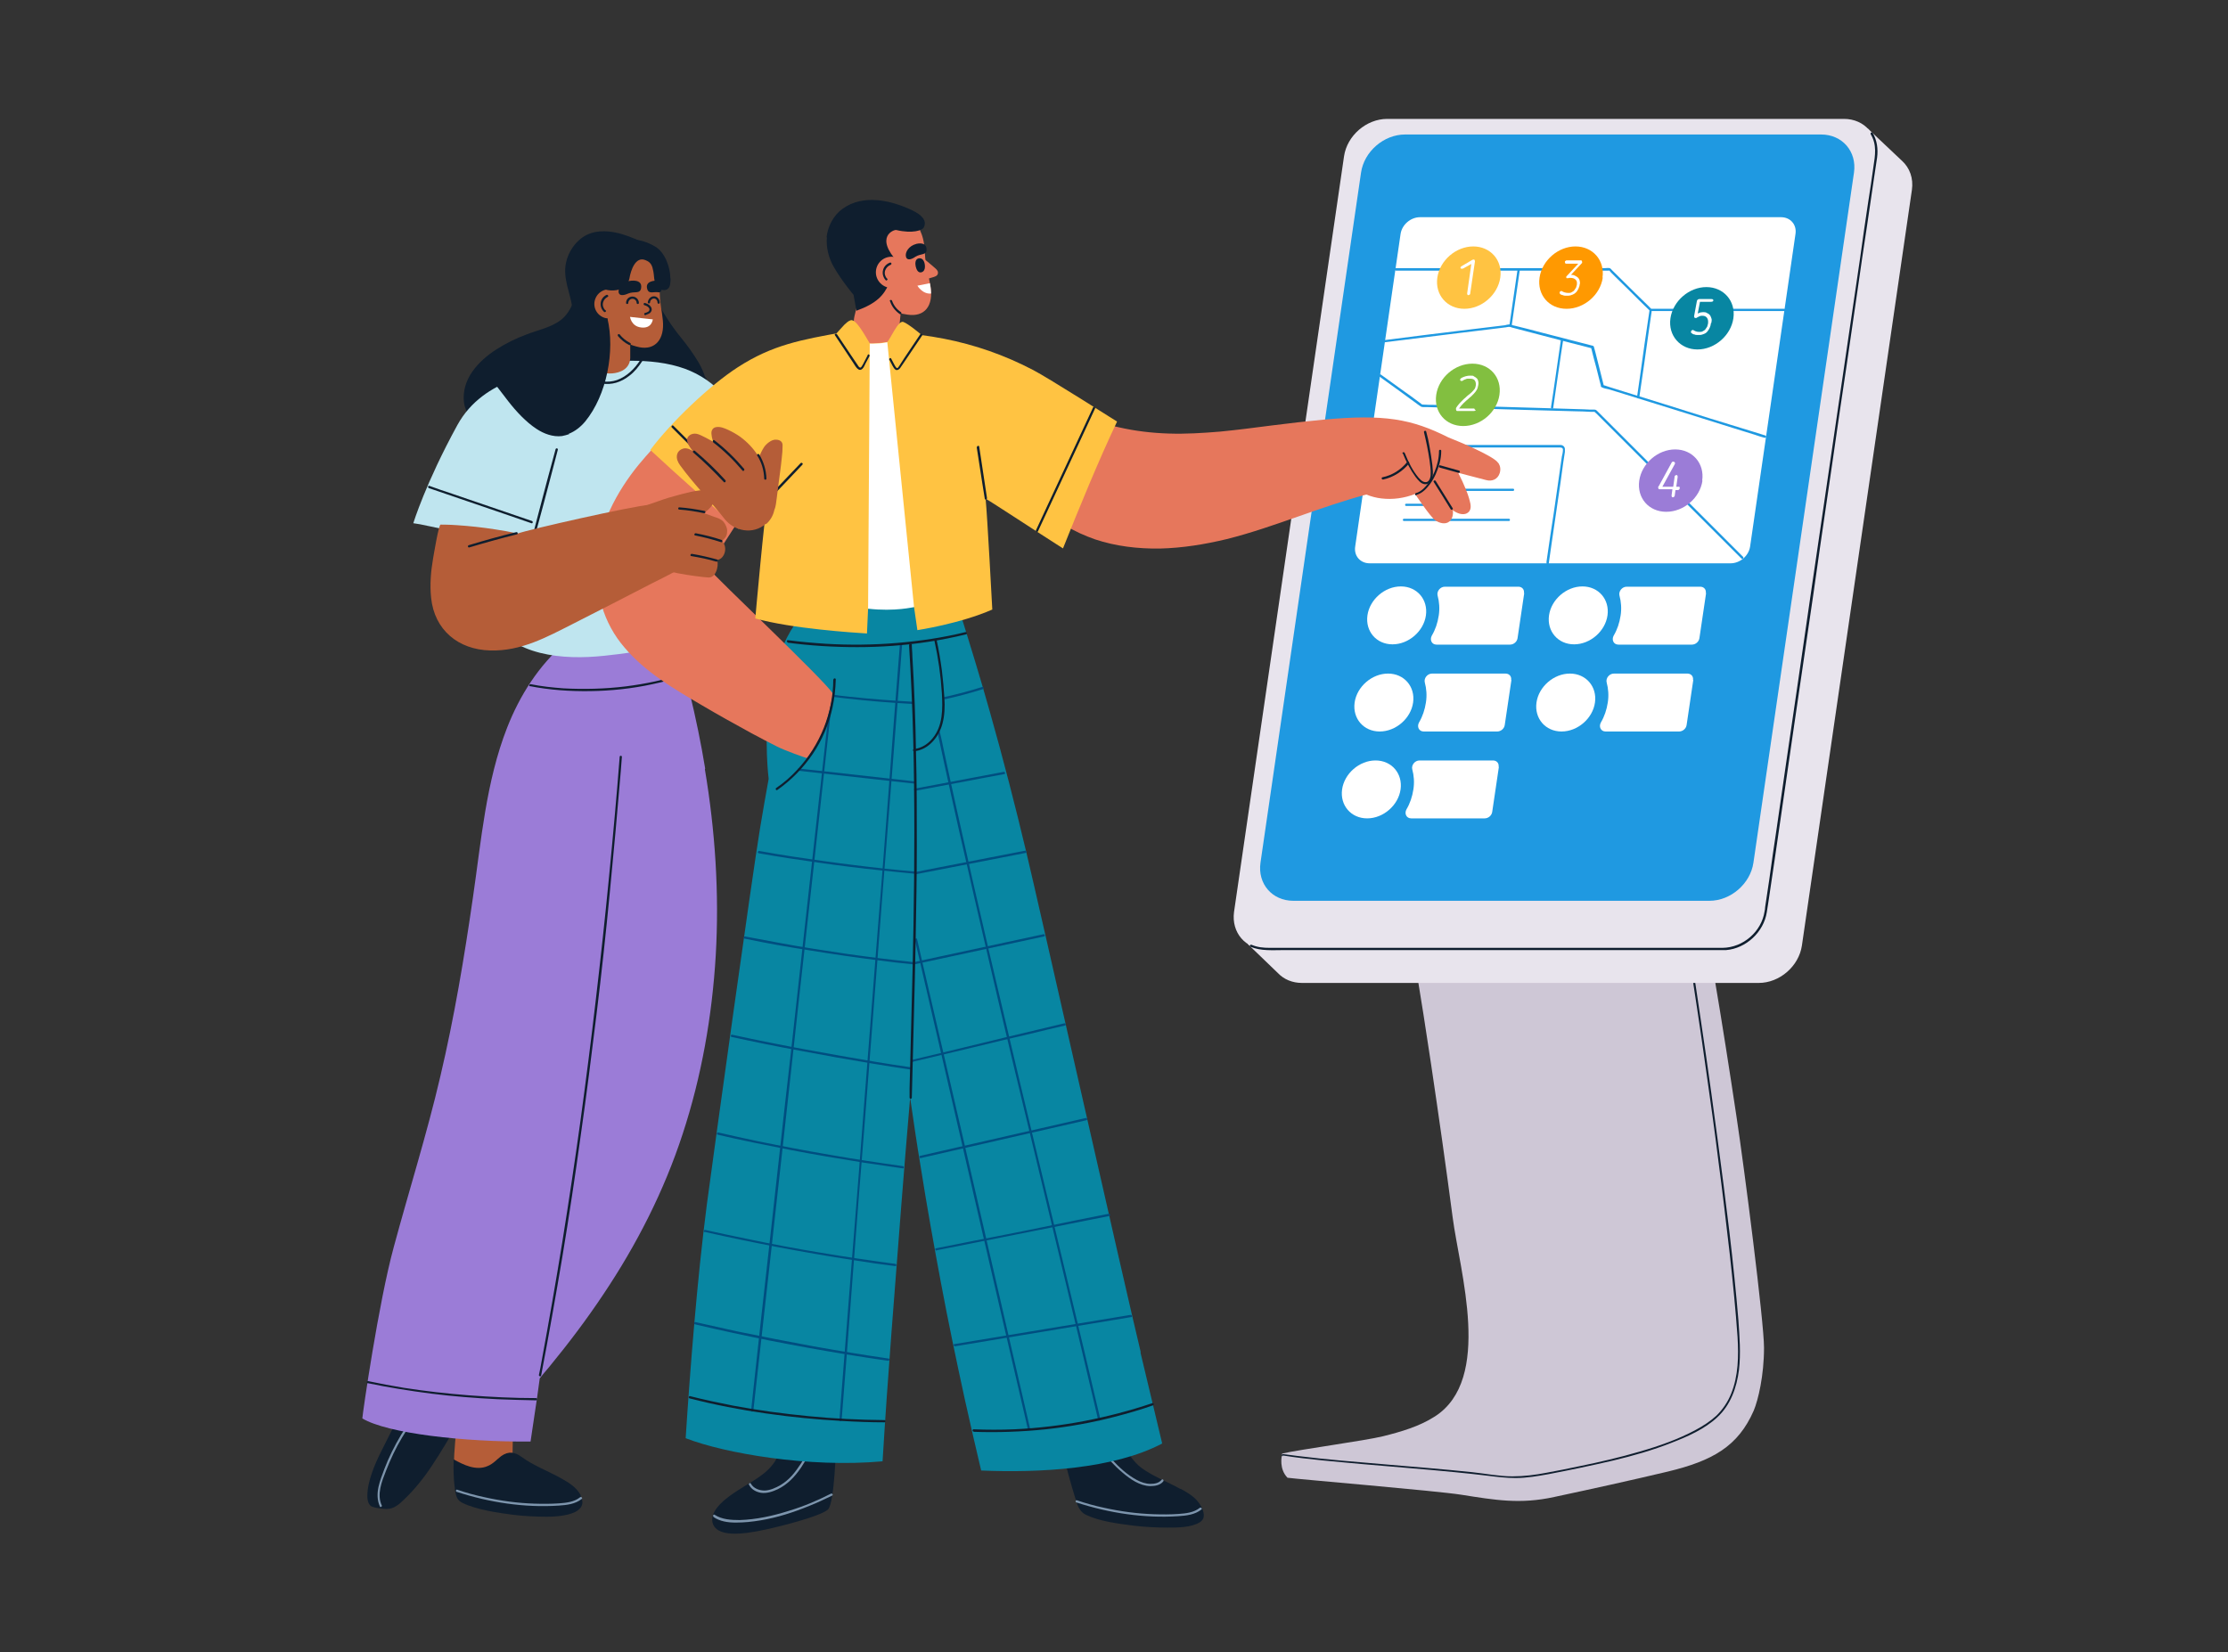 <?xml version="1.0" encoding="UTF-8"?>
<svg id="Layer_1" xmlns="http://www.w3.org/2000/svg" xmlns:xlink="http://www.w3.org/1999/xlink" version="1.1" viewBox="0 0 800 593.4">
  <rect x="0" y="0" width="800" height="593.4" fill="#333333" stroke="none"/>
  <!-- Generator: Adobe Illustrator 29.2.1, SVG Export Plug-In . SVG Version: 2.1.0 Build 116)  -->
  <defs>
    <style>
      .st0 {
        fill: none;
      }

      .st1 {
        fill: #ff9901;
      }

      .st2 {
        fill: #1f99e1;
      }

      .st3 {
        fill: #b55d38;
      }

      .st4 {
        fill: #bfe5ef;
      }

      .st5 {
        fill: #7d95ad;
      }

      .st6 {
        fill: #0f1e2e;
      }

      .st7 {
        fill: #0886a2;
      }

      .st8 {
        fill: #ffc342;
      }

      .st9 {
        fill: #82bf40;
      }

      .st10 {
        fill: #fff;
      }

      .st11 {
        fill: #cec7d6;
      }

      .st12 {
        fill: #9b7cd7;
      }

      .st13 {
        fill: #004e80;
      }

      .st14 {
        fill: #e8e4ed;
      }

      .st15 {
        fill: #e6775c;
      }

      .st16 {
        clip-path: url(#clippath);
      }
    </style>
    <clipPath id="clippath">
      <rect class="st0" x="442.2" y="42.6" width="232" height="298.8"/>
    </clipPath>
  </defs>
  <path class="st11" d="M615.5,350.9c-5.1-.4-10.2-1.1-15.2-1.4-12.5-.8-25-1.1-37.5-1.4-12.5-.3-24.9-.7-37.4-1.3-5.7-.3-11.5-.5-17.2-.6,2,12.1,3.9,24.2,5.7,36.3,2.7,18.2,5.3,36.4,7.7,54.7,2.5,19.3,14.5,58.1-6.4,71.5-5.6,3.6-12.2,5.5-18.6,7.1-6.5,1.6-29.6,4.7-36.2,6.2-.3,1.3-1.1,5.6,1.9,8.7,4.5.6,53.6,4.7,62.4,6.1,12.1,1.9,21.1,3.5,33.4.8,13.6-2.9,27.2-5.9,40.7-9.1,16.2-3.9,25.3-9.1,30.9-21.9,1.6-3.8,3.7-12.6,3.7-22.6,0-9.3-7.1-64.7-9.9-83.1-2.5-16.6-5.1-33.3-7.9-49.8"/>
  <path class="st6" d="M460.6,522.7c9.5,1.5,19.1,2.2,28.6,3.1,11.1,1,22.2,1.8,33.2,2.9,4,.4,8,.8,12,1.3,3.2.4,6.5.8,9.8.8,4,0,8-.7,11.9-1.4,7.8-1.5,15.5-3.1,23.2-4.9,7.1-1.7,14.2-3.7,21-6.4,5.7-2.2,11.8-4.9,16.3-9.1,4.8-4.4,7-10.7,7.8-17,.7-6,.2-12-.2-17.9-.4-5-.9-10-1.4-15-1.1-11.2-2.5-22.3-3.9-33.4-1.4-11-2.9-22-4.4-33-1.2-8.8-2.5-17.6-3.8-26.4-.7-4.5-1.3-9-2-13.4,0-.2,0-.4,0-.6,0-.5-.8-.3-.8.2.5,3.1.9,6.1,1.4,9.2,1.2,7.8,2.3,15.6,3.4,23.4,1.5,10.6,3,21.1,4.3,31.7,1.5,11.2,2.8,22.4,4.1,33.6,1.1,9.9,2.1,19.9,2.8,29.8.4,6.8.3,13.9-2.3,20.3-1.2,3-3.1,5.8-5.4,8-2.2,2-4.7,3.6-7.3,5-6.3,3.4-13.2,5.8-20.1,7.8-7.2,2.1-14.5,3.8-21.9,5.3-3.8.8-7.7,1.6-11.6,2.3-4.1.8-8.1,1.3-12.3,1.3-4.8,0-9.6-1-14.4-1.5-10.4-1.1-20.8-1.9-31.2-2.8-10.5-.9-20.9-1.7-31.3-3-1.8-.2-3.6-.5-5.4-.7-.5,0-.7.7-.2.8"/>
  <path class="st14" d="M683.1,57.9l-12.5-11.8-6.7,8.8h-152.9c-7.5,0-14.4,6-15.5,13.4l-37.5,257.5-10,13.2,10.9,10.5c2.1,2.2,5.1,3.5,8.6,3.5h164c7.5,0,14.4-6,15.5-13.4l39.5-271.4c.6-4.2-.8-7.9-3.5-10.4"/>
  <g class="st16">
    <path class="st14" d="M618.7,340.9h-164c-7.5,0-12.6-6-11.6-13.4l39.5-271.4c1.1-7.4,8-13.4,15.5-13.4h164c7.5,0,12.6,6,11.6,13.4l-39.5,271.4c-1.1,7.4-8,13.4-15.5,13.4"/>
  </g>
  <path class="st6" d="M671.7,48.2c2.3,3.8,1.6,7.6,1,11.6-.6,4.3-1.2,8.5-1.9,12.8-1,6.7-2,13.4-2.9,20.1-1.3,8.6-2.5,17.2-3.8,25.8-1.5,10-2.9,20-4.4,29.9-1.6,10.7-3.1,21.4-4.7,32.1-1.6,10.9-3.2,21.8-4.8,32.7-1.5,10.6-3.1,21.1-4.6,31.7-1.4,9.6-2.8,19.1-4.2,28.7-1.2,8.1-2.3,16.1-3.5,24.2-.9,6-1.8,12-2.6,18-.5,3.3-1,6.7-1.5,10,0,.5-.1,1-.2,1.5-1.1,7.3-7.7,13-15.1,13.1-2.8,0-5.6,0-8.4,0h-154.2c-2.3,0-4.4-.2-6.5-1.1-.5-.2-.9.5-.4.7,3.7,1.6,8.1,1.2,12.1,1.2h155.5c1.1,0,2.1,0,3.2,0,7.2-.6,13.5-6.5,14.6-13.6.3-1.7.5-3.4.8-5.2.7-4.7,1.4-9.5,2.1-14.2,1-7.1,2.1-14.3,3.1-21.4,1.3-9,2.6-17.9,3.9-26.9,1.5-10.2,3-20.5,4.5-30.7,1.6-10.9,3.2-21.7,4.7-32.6,1.6-11,3.2-21.9,4.8-32.9,1.5-10.5,3-20.9,4.6-31.4,1.4-9.4,2.7-18.8,4.1-28.2,1.1-7.7,2.2-15.4,3.4-23.1.8-5.5,1.6-11,2.4-16.4.4-2.7.8-5.3,1.2-8,.4-3.1,0-6.2-1.6-8.9-.3-.4-.9,0-.7.4"/>
  <path class="st2" d="M613.8,323.5h-149.4c-7.6,0-12.9-6.1-11.8-13.7l36.1-247.8c1.1-7.6,8.2-13.7,15.8-13.7h149.4c7.6,0,12.9,6.1,11.8,13.7l-36.1,247.8c-1.1,7.6-8.2,13.7-15.8,13.7"/>
  <path class="st10" d="M547.3,213l-2.4,16.2c-.2,1.3-1.4,2.3-2.7,2.3h-26.4c-1.7,0-2.5-1.7-1.7-3.2,1.3-2.2,2.1-4.6,2.5-7.2.4-2.5.2-5-.4-7.2-.4-1.5.9-3.2,2.6-3.2h26.4c1.3,0,2.2,1,2,2.3"/>
  <path class="st10" d="M512,221c-.8,5.7-6.2,10.4-12,10.4s-9.8-4.7-9-10.4c.8-5.7,6.2-10.4,12-10.4s9.8,4.7,9,10.4"/>
  <path class="st10" d="M542.7,244.2l-2.4,16.2c-.2,1.3-1.4,2.3-2.7,2.3h-26.4c-1.7,0-2.5-1.7-1.7-3.2,1.3-2.2,2.1-4.6,2.5-7.2.4-2.5.2-5-.4-7.2-.4-1.5.9-3.2,2.6-3.2h26.4c1.3,0,2.2,1,2,2.3"/>
  <path class="st10" d="M538.2,275.4l-2.4,16.2c-.2,1.3-1.4,2.3-2.7,2.3h-26.4c-1.7,0-2.5-1.7-1.7-3.2,1.3-2.2,2.1-4.6,2.5-7.2.4-2.5.2-5-.4-7.2-.4-1.5.9-3.2,2.6-3.2h26.4c1.3,0,2.2,1,2,2.3"/>
  <path class="st10" d="M502.9,283.5c-.8,5.7-6.2,10.4-12,10.4s-9.8-4.7-9-10.4c.8-5.7,6.2-10.4,12-10.4s9.8,4.7,9,10.4"/>
  <path class="st10" d="M608,244.2l-2.4,16.2c-.2,1.3-1.4,2.3-2.7,2.3h-26.4c-1.7,0-2.5-1.7-1.7-3.2,1.3-2.2,2.1-4.6,2.5-7.2.4-2.5.2-5-.4-7.2-.4-1.5.9-3.2,2.6-3.2h26.4c1.3,0,2.2,1,2,2.3"/>
  <path class="st10" d="M572.7,252.3c-.8,5.7-6.2,10.4-12,10.4s-9.8-4.7-9-10.4c.8-5.7,6.2-10.4,12-10.4s9.8,4.7,9,10.4"/>
  <path class="st10" d="M612.6,213l-2.4,16.2c-.2,1.3-1.4,2.3-2.7,2.3h-26.4c-1.7,0-2.5-1.7-1.7-3.2,1.3-2.2,2.1-4.6,2.5-7.2.4-2.5.2-5-.4-7.2-.4-1.5.9-3.2,2.6-3.2h26.4c1.3,0,2.2,1,2,2.3"/>
  <path class="st10" d="M577.2,221c-.8,5.7-6.2,10.4-12,10.4s-9.8-4.7-9-10.4c.8-5.7,6.2-10.4,12-10.4s9.8,4.7,9,10.4"/>
  <path class="st10" d="M507.4,252.3c-.8,5.7-6.2,10.4-12,10.4s-9.8-4.7-9-10.4c.8-5.7,6.2-10.4,12-10.4s9.8,4.7,9,10.4"/>
  <path class="st10" d="M621.4,202.3h-129.6c-3.4,0-5.7-2.7-5.2-6l16.3-112.3c.5-3.3,3.6-6,7-6h129.6c3.4,0,5.7,2.7,5.2,6l-16.3,112.3c-.5,3.3-3.6,6-7,6"/>
  <path class="st2" d="M501.1,97.2h76.1c0,0,.7,0,.5-.1,0,0,0,0,0,0,.3.1.6.6.8.8.5.5,1.1,1.1,1.6,1.6,1.5,1.5,3.1,3,4.6,4.5,2.5,2.5,5,5,7.5,7.4.3.3.6.3,1.1.3h47.4c.5,0,.5-.8,0-.8h-47.4c0,0-.5,0-.6,0,0,0,.2.2.2,0,0,0-.2-.2-.2-.2-.4-.4-.8-.8-1.2-1.2-1.4-1.4-2.8-2.7-4.2-4.1-2.8-2.8-5.7-5.6-8.5-8.4-.2-.2-.4-.5-.6-.6-.5-.3-1.4-.1-1.9-.1h-75.2c-.5,0-.5.8,0,.8"/>
  <path class="st2" d="M497.4,122.9c8.8-1.1,17.7-2.2,26.5-3.3,4.4-.5,8.8-1.1,13.2-1.6,1.1-.1,2.2-.3,3.2-.4.5,0,1.3-.3,1.8-.2.2,0,.5.1.7.2,7.1,1.9,14.3,3.7,21.4,5.6,2.5.6,5,1.3,7.4,1.9,0,0-.2-.2-.3-.3.6,2.4,1.2,4.9,1.9,7.3.4,1.6.8,3.2,1.2,4.8.1.5.3,1,.4,1.5,0,.3,0,.6.4.7.7.4,1.6.5,2.4.7,2.1.6,4.2,1.3,6.2,1.9,6.4,2,12.9,4,19.3,6,6.6,2.1,13.2,4.1,19.8,6.2,2.4.7,4.7,1.5,7.1,2.2,1.2.4,2.3.8,3.5,1.1,0,0,.1,0,.2,0,.5.2.7-.6.2-.8-1.9-.6-3.9-1.2-5.8-1.8-4.7-1.4-9.3-2.9-14-4.3-5.6-1.8-11.3-3.5-16.9-5.3-4.8-1.5-9.7-3-14.5-4.5-1.6-.5-3.2-1-4.8-1.5-.5-.2-1-.3-1.5-.5-.2,0-.5-.2-.8-.2,0,0,0,0,0,0l.3.3c-1-4.1-2.1-8.2-3.1-12.3-.2-.6-.3-1.2-.5-1.8,0-.1-.1-.2-.3-.3-6.2-1.6-12.4-3.2-18.6-4.8-3.3-.9-6.5-1.7-9.8-2.5-.3,0-.7-.2-1-.3-.7-.2-1.5,0-2.2.2-4.4.5-8.8,1.1-13.2,1.6-9.9,1.2-19.8,2.4-29.7,3.7-.5,0-.5.9,0,.8"/>
  <path class="st2" d="M495.4,135.3c2.5,1.8,5,3.6,7.5,5.4,1.1.8,2.3,1.7,3.4,2.5.6.4,1.2.9,1.8,1.3.7.5,1.4,1.1,2.1,1.5.3.2.5.1.8.2.5,0,1.1,0,1.6,0,4.7.1,9.5.3,14.2.4,6.9.2,13.7.4,20.6.6l18.1.5c1.9,0,3.7.1,5.6.2h1.4c0,0,.2,0,.3,0,.1,0-.2-.2-.2,0,0,.2.4.4.5.5.4.4.8.8,1.1,1.1l3.9,3.9c4.1,4.1,8.2,8.2,12.2,12.2,4.9,4.9,9.8,9.8,14.7,14.7,4.3,4.3,8.7,8.7,13,13,2.3,2.3,4.7,4.7,7,7l.3.3c.4.4.9-.2.6-.6-1.6-1.6-3.3-3.3-4.9-4.9-4-4-8-8-11.9-11.9-4.9-4.9-9.8-9.8-14.7-14.7-4.4-4.4-8.8-8.8-13.3-13.3-2.5-2.5-5-5-7.5-7.5-.4-.4-.6-.6-1.1-.6-1.2,0-2.4,0-3.6-.1-5.4-.2-10.8-.3-16.2-.5-6.9-.2-13.8-.4-20.7-.6-5.6-.2-11.2-.3-16.8-.5-1.4,0-2.8,0-4.1-.1-.5,0-.5,0-.8-.3-.6-.5-1.3-.9-1.9-1.4-.6-.5-1.3-.9-1.9-1.4-1.2-.8-2.3-1.7-3.5-2.5-2.4-1.7-4.8-3.5-7.2-5.2-.4-.3-.8.4-.4.7"/>
  <path class="st2" d="M542.8,116.9c1-6.6,1.9-13.2,2.9-19.9,0-.5-.7-.7-.8-.2-1,6.6-1.9,13.2-2.9,19.9,0,.5.7.7.8.2"/>
  <path class="st2" d="M588.6,142.8c1.2-8.1,2.4-16.3,3.5-24.4.3-2.3.7-4.6,1-6.9-.3,0-.5-.1-.8-.2,0,.3,0,.6-.1.9,0,.5.7.7.8.2,0-.3,0-.6.1-.9,0-.5-.7-.7-.8-.2-1.2,8.1-2.4,16.2-3.5,24.4-.3,2.3-.7,4.6-1,6.9,0,.5.7.7.8.2"/>
  <path class="st2" d="M557.7,146.5c.9-6.4,1.9-12.9,2.8-19.3.3-1.7.5-3.5.8-5.2,0-.5-.7-.7-.8-.2-.9,6.4-1.9,12.9-2.8,19.3-.3,1.7-.5,3.5-.8,5.2,0,.5.7.7.8.2"/>
  <path class="st2" d="M505.6,176.3h37.7c.5,0,.5-.8,0-.8h-37.7c-.5,0-.5.8,0,.8"/>
  <path class="st2" d="M504.9,181.7h22.7c.5,0,.5-.8,0-.8h-22.7c-.5,0-.5.8,0,.8"/>
  <path class="st2" d="M504.1,187.1h37.7c.5,0,.5-.8,0-.8h-37.7c-.5,0-.5.8,0,.8"/>
  <path class="st2" d="M491.9,160.7h67.9c.6,0,1.4,0,1.4.8,0,.8-.2,1.7-.4,2.5-.6,4.2-1.2,8.4-1.8,12.6-.7,5.2-1.5,10.3-2.3,15.5-.5,3.2-.9,6.4-1.4,9.6,0,.2,0,.3,0,.5,0,.5.7.7.8.2.3-2.3.7-4.7,1-7,.7-5,1.5-10,2.2-15.1.7-4.7,1.4-9.4,2-14.1.2-1.3.4-2.6.6-3.9,0-.2,0-.4,0-.7.1-1-.5-1.7-1.5-1.8-1.7,0-3.5,0-5.2,0h-63.3c-.5,0-.5.8,0,.8"/>
  <path class="st8" d="M538.7,99.7c-.9,6.2-6.7,11.2-12.9,11.2s-10.6-5-9.7-11.2,6.7-11.2,12.9-11.2,10.6,5,9.7,11.2"/>
  <path class="st10" d="M528.3,94.8l-2.7,1.5c-.1,0-.3.2-.4.2s-.3,0-.4,0-.2,0-.3-.1c0,0-.1-.2-.1-.3,0-.2.2-.4.4-.5l3.9-2.3c.1,0,.3-.1.4-.1.2,0,.3,0,.4.2,0,.1.1.3.1.5l-1.7,11.5c0,.2,0,.3-.2.4s-.3.2-.4.2-.3,0-.4-.2c0-.1-.1-.2-.1-.4l1.5-10.6"/>
  <path class="st9" d="M538.4,141.8c-.9,6.2-6.7,11.2-13,11.2s-10.6-5-9.7-11.2c.9-6.2,6.7-11.2,13-11.2s10.6,5,9.7,11.2"/>
  <path class="st10" d="M529.9,147.1c0,.2,0,.3-.2.4-.1,0-.3.1-.4.1h-6c-.2,0-.3,0-.4-.2,0-.1-.1-.3-.1-.4,0,0,0-.2,0-.3,0-.1,0-.2.1-.3.2-.4.5-.7.8-1.1.3-.4.6-.7.9-1,.3-.3.7-.7,1-1,.4-.3.7-.6,1-.9.3-.3.6-.5,1-.8.3-.3.6-.5.9-.8.3-.3.6-.7.9-1,.3-.4.4-.8.5-1.3.1-.7,0-1.3-.3-1.8s-.9-.7-1.7-.7-.7,0-1,0c-.3,0-.6.2-.9.3s-.2,0-.3.1c0,0-.2.1-.3.2-.1,0-.2.1-.3.2,0,0-.2,0-.3,0-.1,0-.3,0-.4-.1s-.1-.2-.1-.4c0-.2.2-.4.5-.6,1-.5,2-.8,3.1-.8s1,0,1.4.3c.4.2.7.4,1,.7.3.3.4.6.5,1.1.1.4.1.8,0,1.3-.1.7-.3,1.3-.6,1.8-.3.5-.7,1-1.1,1.4-.3.3-.6.6-.9.9-.3.2-.6.5-.8.7-.6.5-1.3,1.1-1.9,1.7-.6.6-1.1,1.2-1.6,1.9h5.2c.2,0,.3,0,.4.2,0,.1.1.2.1.4"/>
  <path class="st1" d="M575.5,99.7c-.9,6.2-6.7,11.2-13,11.2s-10.6-5-9.7-11.2c.9-6.2,6.7-11.2,12.9-11.2s10.6,5,9.7,11.2"/>
  <path class="st10" d="M564,98.7c.5,0,1,0,1.5.3.4.2.8.4,1.1.7.3.3.5.6.6,1.1.1.4.2.9,0,1.4,0,.4-.2.9-.4,1.4-.2.5-.5.9-.8,1.3-.4.4-.8.7-1.3.9-.5.2-1.1.4-1.7.4s-.4,0-.8,0c-.3,0-.7,0-1-.2-.3,0-.6-.2-.9-.3-.2-.2-.3-.4-.3-.6,0-.2,0-.3.2-.4.1-.1.3-.2.4-.2s.2,0,.3.1c.3.2.6.3.9.4.3.1.8.2,1.3.2s.9,0,1.3-.3c.4-.2.7-.4.9-.7.2-.3.4-.6.6-.9.1-.3.2-.7.3-1,.1-.9,0-1.5-.5-1.9-.4-.4-1-.6-1.8-.6s-.5,0-.7.1c-.1,0-.2,0-.3,0h-.2c0,0-.2,0-.2,0,0,0-.1-.1-.1-.2,0,0,0-.2,0-.3s0-.2.2-.3l4.1-4.4h-4.3c-.2,0-.3,0-.4-.2,0-.1-.1-.2-.1-.4,0-.2,0-.3.2-.4.1-.1.3-.2.4-.2h5.1c.2,0,.3,0,.4.2,0,.1.1.3.1.5,0,.2,0,.3-.2.4l-3.8,4.1"/>
  <path class="st12" d="M611.3,172.6c-.9,6.2-6.7,11.2-13,11.2s-10.6-5-9.7-11.2c.9-6.2,6.7-11.2,12.9-11.2s10.6,5,9.7,11.2"/>
  <path class="st10" d="M601.3,178c0,.2,0,.3-.2.4-.1.1-.3.2-.4.2s-.3,0-.4-.2c0-.1-.1-.2-.1-.4l.3-2.3h-4.6c-.2,0-.3,0-.4-.2,0-.1-.1-.3-.1-.4,0,0,0,0,0-.2,0,0,0-.2.2-.3l4.7-8.6c0,0,.2-.2.3-.2s.2,0,.3,0,.2,0,.4.2c.1.1.2.2.1.4,0,0,0,.2,0,.2l-4.5,8.2h3.9l.5-3.6c0-.2,0-.3.2-.4.1-.1.3-.2.4-.2s.3,0,.4.2c0,.1.1.2.1.4l-.5,3.6h.9c.1,0,.3,0,.3.2,0,.1.1.2,0,.4,0,.2,0,.3-.2.4-.1.1-.2.2-.4.2h-.9l-.3,2.3"/>
  <path class="st7" d="M622.4,114.3c-.9,6.2-6.7,11.2-12.9,11.2s-10.6-5-9.7-11.2c.9-6.2,6.7-11.2,12.9-11.2s10.6,5,9.7,11.2"/>
  <path class="st10" d="M614.3,116.2c0,.5-.2,1-.4,1.5-.2.5-.5.9-.8,1.3-.3.4-.7.7-1.2.9-.5.2-1,.4-1.6.4s-.5,0-.8,0c-.4,0-.7,0-1.1-.2-.4,0-.7-.2-.9-.4-.3-.1-.4-.4-.3-.6,0-.1,0-.3.2-.4.1-.1.3-.2.4-.2s.2,0,.3.1h0c.2.1.5.3.8.4.3.1.7.2,1.2.2s1,0,1.4-.3c.4-.2.7-.4.9-.7s.4-.6.6-.9c.1-.4.2-.7.3-1.1.1-.9,0-1.6-.4-2.1-.4-.5-.9-.7-1.6-.7s-.5,0-.8.1c-.2,0-.5.2-.7.3l-.4.2c0,0-.2.1-.3.2,0,0-.2,0-.3,0-.2,0-.3,0-.4-.2-.1-.1-.1-.3-.1-.5l1-5.4c0-.2.2-.4.3-.5.2-.1.3-.2.5-.2h4.4c.2,0,.3,0,.5.1.1,0,.2.2.2.4,0,.2-.1.3-.3.4-.2,0-.3.1-.5.1h-4l-.8,4.2c.4-.2.7-.3,1-.4.3,0,.6-.1.9-.1.5,0,1,0,1.4.3.4.2.8.4,1,.7.3.3.4.7.6,1.2s.1,1,0,1.6"/>
  <path class="st3" d="M170.8,538.2c7.1-.2,8.4-3.6,13.2-8.7,0-8,.2-18.8.4-22.2,0-1.6.2-3.3.5-4.9-.5-.2-1.1-.5-1.6-.7-5.6-2.4-11.4-4.1-17.3-5.1-.4,2.4-.8,4.9-1.1,7.3-.8,6.1-1.4,12.3-1.8,18.5-.2,2.9,0,8.9.4,11.9,1.9,2.8,3.8,4.1,7.3,3.9"/>
  <path class="st6" d="M208.6,537.1c-1.7-3.1-4.3-4.6-7.3-6.3-4.5-2.5-9.8-4.5-13.9-7.5-2.4-1.8-4.7-2.3-7.4-.4-1.6,1.2-2.9,2.8-4.9,3.6-2,.9-4.3.8-6.4.2-2.1-.6-4-1.6-5.8-2.6,0,.4-.3,5.7.5,11.1.4,2.3.7,3.6,2.8,4.6,5,2.4,12.6,3.5,18,4.2,4.1.5,8.2.7,12.3.7,3.5,0,8.6-.5,11-2.3,2.1-1.6,1.9-3.4.9-5.3"/>
  <path class="st5" d="M164.1,535.8c11.7,3.8,24.2,5.7,36.5,4.9,2.9-.2,5.9-.5,8.3-2.4.4-.3-.2-.9-.6-.6-2.1,1.7-4.9,2-7.6,2.2-3,.2-5.9.2-8.9.1-6-.2-11.9-1-17.8-2.3-3.3-.7-6.6-1.6-9.8-2.7-.5-.2-.7.6-.2.8"/>
  <path class="st6" d="M218.2,149.8c-1.5,5.6-4.7,11.1-10.1,13.7-5.1,2.5-11.2,2.3-16.5.8-3.2-.9-6.2-2.3-9.1-3.8-2.8-1.5-5.7-3-8.3-4.9-2.5-1.8-4.6-4.1-6.1-6.8-.7-1.3-1.3-2.7-1.5-4.2-1-8.4,5.1-14.9,11.6-19.1,3.4-2.2,7.1-4,10.9-5.4,4.1-1.6,8.8-2.5,12.3-5.2,2.1-1.6,3.5-4,4.5-6.5,1.5-.4,3.1-.4,4.6,0,2.4.7,4.4,2.3,5.8,4.3,1.6,2.3,2.4,5,2.9,7.7.6,3.1.9,6.3.9,9.5,0,3.3,0,6.6-.4,10-.3,3.3-.7,6.7-1.6,9.9"/>
  <path class="st6" d="M253.2,135.5c-.6-1.9-1.4-3.7-2.4-5.4-1.8-3-3.8-5.8-6-8.5-5.4-6.5-8.9-13.4-8.9-13.7-.3,0,0,0-.2.1-1.5.6-1.9,1.2-3.1,2.2-2.6,2.1-4.5,4.8-5.7,7.8-1.4,3.4-1.8,7-1.4,10.6.4,3.9,1.6,7.7,3.4,11.2,1.5,2.9,3.4,5.9,6.4,7.4,1.6.8,3.4,1,5.2.9,2.1-.2,4.1-.6,6.2-1.1,1.8-.4,3.9-.8,5.4-2.1,1.2-1,1.8-2.6,2-4.1.2-1.8-.1-3.5-.6-5.2"/>
  <path class="st6" d="M162.2,512.1c-.2-.2-.4-.4-.6-.5-1.3-3-3.3-5.8-6.2-7.5-1.6-.9-3.4-1.3-5.1-1.2-.3,0-.6,0-.9,0-.6,0-1.2-.1-1.8,0-.8,0-1.8.2-2.5.6-.8.4-1.1,1.2-1.2,2.1,0,.6,0,1.2,0,1.8-2.4,4.6-4.7,9.2-7,13.8-1.3,2.6-2.5,5.2-3.4,7.9-.9,2.6-1.6,5.4-1.6,8.2,0,1.2.2,2.5,1.1,3.4.7.8,4.5,1.2,5.5,1.2.2,0,.3,0,.5,0,2.4,0,4.4-1.7,6-3.3,4-3.8,7.4-8.1,10.4-12.7,1.5-2.3,3-4.6,4.4-7,.7-1.2,1.4-2.3,2.1-3.5.6-1,1.1-2.3.2-3.3"/>
  <path class="st5" d="M137.1,540.7c-1.9-4,0-8.7,1.5-12.5,1.6-4.1,3.5-8.2,5.8-12,1.3-2.2,2.6-4.2,4.1-6.3.3-.4-.4-.8-.7-.4-2.7,3.8-5.1,7.8-7.1,11.9-1,2-1.9,4.1-2.7,6.2-.8,2.1-1.6,4.2-2.1,6.4-.5,2.4-.5,4.8.5,7,.2.5.9,0,.7-.4"/>
  <path class="st12" d="M253.2,276c-3-18.3-7.5-36.3-13-53.9-6.1,0-12.2.4-18.3,1.3-1.8.3-3.6.6-5.4.9,0,.3,0,.6,0,1-6.9,1.4-6.9,3.3-13.6,5.6-9.4,8-16.3,18.9-20.8,30.4-7.6,19.4-9.3,40.6-12.3,61.1-3.1,21.5-6.7,43-11.7,64.2-4.8,20.6-11.2,40.8-16.7,61.2-5.5,20.1-11.2,59.8-11.3,61.6,9,5.4,36.6,8.5,60.4,8.3.8-5.4,1.6-10.8,2.4-16.1.3-2.2.6-4.4.9-6.6,1.1-1.4,2.2-2.7,3.4-4.1,6.9-8.4,13.4-17,19.4-26,12-17.9,21.8-37.1,28.5-57.6,6.8-20.7,10.6-42.4,11.9-64.2,1.3-22.3-.2-44.8-3.9-66.8"/>
  <path class="st6" d="M190.2,246.4c7.1,1.4,14.4,1.9,21.7,1.8,7.5-.1,15.1-.9,22.4-2.5,3.8-.8,7.7-1.8,11.4-3.1.5-.2.3-.9-.2-.8-6.7,2.4-13.8,3.8-20.8,4.7-7.4.9-15,1.1-22.4.7-4-.3-7.9-.7-11.8-1.5-.5,0-.7.7-.2.8"/>
  <path class="st4" d="M274.8,168c-2.2-5.9-3.7-7.5-6.5-13.1-2.5-5.1-5.5-10-9.5-14.1-4.1-4.3-9.3-7.4-15.1-9.1-6.4-1.9-13.4-2.3-20.2-2.1-4.1.1-15.6.3-19.6,1.5-9.4,2.8-30.1,4.1-39.7,21.6-11.4,20.8-15.8,35.2-15.8,35.2l2.5.4c1.8.4,24.8,5.2,26.8,5.6-1.7,9.1-3.8,24.8-1.9,28,8.1,13.7,26.3,15.2,41.2,13.6,13.7-1.5,33.5-3.6,36.1-20.7.3-2.3-2.9-24.9-2.8-30.8,7.5-4.2,14.8-8.6,22.3-12.7.9-.5,1.7-.9,2.6-1.4-1.5-4.6,1.3,2.8-.4-1.8"/>
  <path class="st6" d="M249.8,157c1.1,9.8,2.2,19.7,3.3,29.6.3,2.8.6,5.5.9,8.3,0,.5.9.5.8,0-1.1-9.9-2.2-19.7-3.3-29.6-.3-2.8-.6-5.5-.9-8.3,0-.5-.9-.5-.8,0"/>
  <path class="st6" d="M199.5,161.3c-2.2,8-4.3,16-6.4,24l-1.8,6.9c-.1.5.6.7.8.2,2.2-8,4.3-16,6.4-24,.6-2.3,1.2-4.6,1.8-6.9.1-.5-.6-.7-.8-.2"/>
  <path class="st6" d="M206.5,130.9c2.3,3.2,5.5,6.1,9.5,6.8,3.6.7,7.1-.5,9.9-2.7,1.9-1.4,3.4-3.3,4.7-5.3.3-.4-.4-.8-.7-.4-2,3.1-4.8,5.9-8.4,7.2-3.3,1.1-6.7.6-9.6-1.3-1.9-1.2-3.5-2.9-4.8-4.7-.3-.4-1,0-.7.4"/>
  <path class="st3" d="M226.3,113.8v14.8c-.2,4.1-3.9,5.3-6.5,5.5-5.5.4-8.7-3.3-8.3-6.3l1.8-14.5,13,.5"/>
  <path class="st3" d="M206.8,95c.2-.6.4-1.2.7-1.8,3.5-6.9,13.5-7.6,20.2-5.1,4.5,1.7,7.3,5.1,8.5,9.4.8,3.1.6,5.6.7,7.8.1,4.2.8,6.3,1.1,9.7.7,6.9-2.8,10.8-8.4,9.7-6.1-1.3-12.8-5.6-16.6-9.8-4.6-5.1-7-9.8-6.6-16.5,0-1.1.2-2.2.5-3.3"/>
  <path class="st6" d="M211.8,124.3c2.4-1,3,10.2,5.3,9,1.7-5.4.9-13.4.8-14.3,0-1.9.5-4.5-.2-6.3-.6-1.6-1.3-3.1-2.1-4.6.5-.4,1-.9,1.6-1.3,1.4-1.2,2.8-2.6,4.1-4,2.4-2.8,4.5-6,5.6-9.6.3-1,.5-2,.6-3,.1-.8.2-1.7.2-2.5.2-.7,3-.5,2.5-.9-.5-.4-4.1-1.8-4.7-2-.7-.2-1.4-.5-2.1-.7-4.1-1.2-8.8-1.7-12.8.3-3.8,1.9-6.6,6-7.4,10.1-1.1,5.5,1.5,10.6,2.3,15.9.4,2.7.2,5.4-.7,8-.9,2.6-2.3,4.9-4.1,6.8-1.2,1.3-2.4,2.4-3.7,3.6,5.2-.6,10.2-2.4,15-4.5"/>
  <path class="st3" d="M223.5,111.1c-1.1,2.7-4.1,4-6.8,2.9s-4-4.1-2.9-6.8c1.1-2.7,4.1-4,6.8-2.9,2.7,1.1,4,4.1,2.9,6.8"/>
  <path class="st6" d="M217.4,111.5c-.7-.7-1.1-1.7-.9-2.7.2-1,.8-1.7,1.7-2.2.5-.2,0-.9-.4-.7-1.1.5-1.9,1.5-2.1,2.7-.2,1.2.2,2.5,1.2,3.4.4.3.9-.2.6-.6"/>
  <path class="st6" d="M231.9,113.1c.5-.2,1.1-.4,1.5-.7.4-.4.7-.9.6-1.4,0-.5-.4-1-.8-1.4-.5-.4-1-.6-1.6-.8-.2,0-.4,0-.5.3,0,.2,0,.4.3.5.7.2,1.6.6,1.8,1.4.1.9-.9,1.2-1.6,1.4-.5.1-.3.9.2.8"/>
  <path class="st6" d="M226.7,100.8c-2.9.2-4.7,2.3-4.6,4,.1,1.4,1.5,1.5,3.5.6,2.2-.9,4.2.3,4.6-1.9.3-1.8-.7-2.9-3.5-2.7"/>
  <path class="st6" d="M236.1,100.9c1.9.2,2,4,.6,4.1-2-.4-3.7.8-4.3-1.2-.5-1.6.3-2.8,2.9-3,.3,0,.5,0,.8,0"/>
  <path class="st10" d="M226.2,113.8l8.2.9s-.3,3.4-4.2,2.9c-3.6-.4-4-3.9-4-3.9"/>
  <path class="st6" d="M225.6,108.8c0-.8.7-1.5,1.5-1.5.8,0,1.5.7,1.5,1.5,0,.5.8.5.8,0,0-1.2-1-2.3-2.3-2.3-1.3,0-2.3,1-2.3,2.3,0,.5.8.5.8,0"/>
  <path class="st6" d="M233.4,108.7c0-.7.6-1.5,1.4-1.5.8,0,1.3.8,1.3,1.5,0,.5.8.5.8,0,0-1.2-.9-2.3-2.1-2.3-1.2,0-2.1,1.1-2.2,2.2,0,.5.8.5.8,0"/>
  <path class="st6" d="M221.9,120.7c1.1,1.3,2.4,2.4,4,3.2.5.2.9-.4.4-.7-1.5-.8-2.8-1.8-3.8-3.1-.1-.2-.4-.1-.6,0s-.1.4,0,.6"/>
  <path class="st6" d="M222.5,271.9c-1.1,14.3-2.4,28.5-3.8,42.8-1.4,14.6-3,29.2-4.7,43.8-1.7,14.7-3.6,29.5-5.6,44.2-2,14.5-4.2,29-6.5,43.4-2.3,14.2-4.8,28.5-7.4,42.6-.3,1.7-.6,3.4-1,5.1,0,.5.7.7.8.2,2.7-14.1,5.2-28.3,7.6-42.5,2.4-14.5,4.6-29,6.6-43.6,2.1-14.6,3.9-29.1,5.7-43.7,1.8-14.7,3.4-29.4,4.8-44.1,1.4-14.4,2.7-28.7,3.9-43.1.1-1.7.3-3.5.4-5.2,0-.5-.8-.5-.8,0"/>
  <path class="st6" d="M131.9,496.7c7.6,1.6,15.3,2.8,23,3.8,7.9,1,15.8,1.6,23.8,2,4.6.2,9.2.3,13.8.4.5,0,.5-.8,0-.8-8.1,0-16.1-.4-24.1-1-7.8-.6-15.7-1.5-23.4-2.7-4.3-.7-8.6-1.5-12.8-2.4-.5-.1-.7.7-.2.8"/>
  <path class="st6" d="M154,175.3c9.6,3.3,19.1,6.5,28.7,9.8,2.7.9,5.4,1.9,8.1,2.8.5.2.7-.6.2-.8-9.6-3.3-19.1-6.5-28.7-9.8-2.7-.9-5.4-1.8-8.1-2.8-.5-.2-.7.6-.2.8"/>
  <path class="st6" d="M240.7,99.9c0-3.6-1.8-9.4-5.7-11.5-10.4-5.9-16.6.6-20.4,7.5-1,1.7-1.4,3.9-.4,5.7,1.3,2.4,4.5,3,7.1,2.6,2.4-.4,4.2-1.7,4.7-4.2.5-3,2.2-8,5.7-6.6,2.1.8,2.5,2,2.9,4.1.4,2.1.1,5,2.1,6.2,1,.6,2.6.8,3.4-.3.3-.4.4-.8.5-1.2.1-.7.2-1.4.2-2.1"/>
  <path class="st6" d="M204.4,155.9c-.8.3-1.7.5-2.6.7-3.2.4-6.5-.8-9.2-2.6-3.8-2.5-7.3-6.3-10.1-9.9l-6.3-8.2c2-1,5.2-2,7.2-3,2.3-1.1,5.2-1.3,7.4-2.6,2.1-1.2,5.9,1.8,7.6.2,1.6-1.6,3-3.3,4.1-5.3.7-1.3,1.4-2.7,1.8-4.1.4-1.2,1.6-2,2.8-1.9,2.9.2,5.9.1,8.8.3,1.1,0,1.1-5.4,2.2-5.2,2.8,11.7-.2,27.6-8,37.1-1.6,1.9-3.6,3.5-5.9,4.4"/>
  <path class="st6" d="M298.5,518.4c0-4.1,0-8.2.3-12.4-.2,0-.5,0-.7,0-5.9-.1-11.7-.1-17.6,0,0,2.9-.1,5.9-.2,8.8,0,3.4,0,6.9-1.9,9.8-3.1,5-8.7,7.5-13.4,10.6-3.3,2.1-10.1,6.7-9.2,11.4,1.2,5.7,10.9,4.5,19.1,2.7,6.5-1.4,19.9-4.9,22.4-7.2,2.4-2.3,2.9-23.4,2.9-23.4,0,0-.7-.1-1.7-.4"/>
  <path class="st5" d="M256.2,544.8c2.3,1.6,5.2,2,8,2,3,0,5.9-.3,8.9-.8,6-1,11.9-2.9,17.5-5.2,2.8-1.1,5.5-2.4,8.2-3.7.5-.2,0-.9-.4-.7-4.9,2.5-9.9,4.6-15.2,6.2-5.7,1.8-11.6,3.1-17.6,3.3-3.1,0-6.4-.2-9-1.9-.4-.3-.8.4-.4.7"/>
  <path class="st5" d="M269,533.3c.8,1.6,2.5,2.5,4.2,2.8,2.1.3,4.2-.4,6.1-1.3,3.5-1.7,6.1-4.5,8.3-7.7,1.2-1.8,2.3-3.7,3.4-5.6.3-.4-.4-.8-.7-.4-1.8,3.1-3.6,6.2-6,8.9-1.2,1.3-2.5,2.4-4,3.3-1.7,1-3.7,1.9-5.7,2-1.9,0-4-.7-5-2.5-.2-.5-.9,0-.7.4"/>
  <path class="st6" d="M423.8,534.7c-4.5-2.5-9.8-4.5-13.9-7.5-5.7-4.2-9.9-15-11-18.6-.5-1.6-.8-3.2-1-4.8-.6,0-1.2-.1-1.7-.2-6.1-.4-12.1-.2-18,.8.4,2.4.8,4.9,1.3,7.3,1.2,6.1,2.6,12.1,4.2,18.1.8,3,1.7,6,2.6,8.9.6,2.1,1.5,4.3,3.6,5.3,5,2.4,11.7,3.2,17.1,3.9,4.1.5,8.2.7,12.3.7,3.5,0,8.4,0,11.5-1.9,2.2-1.4,1.5-3.7.5-5.7-1.7-3.1-4.3-4.6-7.3-6.3"/>
  <path class="st5" d="M386.6,539.6c11.7,3.8,24.2,5.7,36.5,4.9,2.9-.2,5.9-.5,8.3-2.4.4-.3-.2-.9-.6-.6-2.1,1.7-4.9,2-7.6,2.2-2.9.2-5.9.2-8.9.1-6-.2-11.9-1-17.8-2.3-3.3-.7-6.6-1.6-9.8-2.7-.5-.2-.7.6-.2.8"/>
  <path class="st5" d="M394.6,519.9c2.6,3.2,5.3,6.3,8.4,8.9,2.8,2.4,6.2,4.8,10,4.9,1.7,0,3.6-.3,4.7-1.7.3-.4-.2-1-.6-.6-.9,1.2-2.5,1.5-4,1.5-1.7,0-3.4-.6-4.9-1.4-3.4-1.8-6.3-4.5-8.9-7.3-1.5-1.6-2.9-3.2-4.2-4.9-.3-.4-.9.2-.6.6"/>
  <path class="st15" d="M537.9,166.2c-1.4-2.3-13.7-7.5-17.8-9.1-13.3-6.7-23.1-8.4-44.8-6.4-6.2.6-12.5,1.3-18.7,2.1-6.2.8-12.3,1.6-18.5,2.2-6.1.5-12.2.9-18.4.7-6.1-.2-12.2-.9-18.2-2.3-.7-.2-1.5-.3-2.2-.5-.2,0-9.1,4.5-16.1,8.1.7-2,1.1-3.3.9-3.3,0,0-1,1.6-2.2,4-4,2-7,3.7-6.9,3.7,1,.3,2.8.2,5.1-.2-3.8,7.3-8.8,17.4-8.6,17.4,4.1,1.3,7.4,3.9,11,6.1,3.4,2.1,7,3.7,10.7,5,7.5,2.5,15.4,3.4,23.3,3.3,8.1-.2,16.1-1.5,24-3.4,8.8-2.2,17.3-5.2,25.9-8.2,8-2.8,16-5.6,24.2-7.8,1.7.7,3.6,1.2,5.4,1.4,4.1.5,8.3-.1,12.1-1.6,0,0,5.6,8.4,7.3,9.5,1.4.9,3.5,1.6,5,.4,1.2-1,1.4-2.6,1.3-4.1.4.4.9.7,1.4.9,1.2.6,3,.9,4.1-.1,1.5-1.3.7-3.4.3-5-.4-1.5-1.8-5.1-3.9-9.2,4.5,1.2,7.8,2,10,2.6,2.2.6,4.2-.3,4.9-2.5.4-1.4.2-2.5-.4-3.5"/>
  <path class="st6" d="M514.8,173.1c2.1,3.3,4.1,6.5,6.1,9.8.3.4,1,0,.7-.4-2-3.3-4.1-6.5-6.1-9.8-.3-.4-1,0-.7.4"/>
  <path class="st6" d="M508.6,177.7c2.1-.5,3.7-2.3,4.9-3.9,1.6-2.2,2.7-4.8,3.4-7.4.4-1.5.6-3,.6-4.5,0-.5-.8-.5-.8,0,0,2.6-.6,5.1-1.6,7.5-.9,2.2-2.2,4.4-4,6.1-.8.7-1.6,1.3-2.7,1.6-.5.1-.3.9.2.8"/>
  <path class="st6" d="M503.7,162.8c1.2,3,2.7,5.9,4.6,8.5.9,1.1,1.8,2.4,3.3,2.6,1.5.1,2.4-1.1,2.7-2.4.4-1.5.1-3.2,0-4.6-.3-2.2-.6-4.3-1-6.5-.3-1.8-.7-3.6-1.2-5.4-.1-.5-.9-.3-.8.2.8,3.3,1.5,6.7,2,10.1.2,1.7.5,3.4.4,5.1,0,.7-.2,1.5-.6,2.1-.5.7-1.2.8-2,.5-.7-.3-1.2-.9-1.7-1.4-2.2-2.6-3.7-5.7-5-8.9-.2-.5-1-.3-.8.2"/>
  <path class="st6" d="M516.9,167.9c2.3.6,4.5,1.3,6.8,1.9.5.1.7-.6.2-.8-2.3-.6-4.5-1.3-6.8-1.9-.5-.1-.7.6-.2.8"/>
  <path class="st6" d="M496.7,172.2c3.6-.8,6.9-2.9,9.2-5.7.3-.4-.2-1-.6-.6-2.3,2.8-5.4,4.8-8.9,5.5-.5.1-.3.9.2.8"/>
  <path class="st7" d="M409.6,485.6c-5.8-23.9-37-162.6-41.1-179.6-4-16.8-8.3-33.5-13-50.1-3.5-12.5-7.4-25.1-11.3-37.6-.6-2-1.3-4-1.9-6-.5-1.6-1.1-3.3-2.3-4.6-2.1-2.4-5.7-3-8.7-3.4-3.1-.4-6.3-.5-9.5-.1-6.2.7-12.3,2.7-17.6,6-1.2.7-2.4,1.5-3.6,2.4-.7.2-1.5.5-2.2.8-29.3,12.5-22.4,66.3-22.4,66.3h0c-1.1,5.9-2.1,11.9-3.1,17.8-2.9,17.5-16.4,114.8-19.1,135.1-3.5,27-6,59.2-7.6,83.9,13.9,5.4,44.2,10.7,70.7,8.3,1.9-31.4,4.3-60.3,6.7-91.6,1-13,2.1-26,3.2-39,1.2,8.3,2.4,16.6,3.8,24.9,2.2,14,4.7,27.9,7.3,41.8,2.6,13.9,5.5,27.7,8.5,41.5,1.9,8.6,3.9,17.2,5.9,25.7,20.8.9,47.6-.5,65-9.7l-7.8-32.7"/>
  <path class="st13" d="M336.6,262.8c3.4,16,6.9,31.9,10.6,47.9,3.6,16,7.4,32.1,11.1,48.1,3.8,16.1,7.6,32.2,11.5,48.2,3.9,16.1,7.7,32.3,11.6,48.4,3.9,16.2,7.7,32.3,11.5,48.5.5,2,.9,4,1.4,6,.1.5.9.3.8-.2-3.8-16.2-7.6-32.4-11.5-48.5-3.9-16.1-7.7-32.3-11.6-48.4-3.9-16.1-7.7-32.2-11.5-48.3-3.8-16-7.5-32-11.2-48.1-3.6-16-7.2-31.9-10.6-47.9-.4-2-.8-3.9-1.3-5.9-.1-.5-.9-.3-.8.2"/>
  <path class="st13" d="M328,346.4c12.2-2.6,24.5-5.3,36.7-7.9,3.4-.7,6.8-1.5,10.2-2.2.5-.1.3-.9-.2-.8-12.2,2.6-24.5,5.3-36.7,7.9-3.4.7-6.8,1.5-10.2,2.2-.5.1-.3.9.2.8"/>
  <path class="st13" d="M328.5,337.5c2.7,11.5,5.3,23.1,8,34.6,2.6,11.4,5.3,22.9,7.9,34.3,2.6,11.3,5.2,22.6,7.8,33.9,2.6,11.4,5.3,22.8,7.9,34.2,2.7,11.5,5.3,23,8,34.5.3,1.5.7,3,1,4.4.1.5.9.3.8-.2-2.7-11.5-5.3-23.1-8-34.6-2.6-11.4-5.3-22.9-7.9-34.3-2.6-11.3-5.2-22.6-7.8-33.9-2.6-11.4-5.3-22.8-7.9-34.2-2.7-11.5-5.3-23-8-34.5-.3-1.5-.7-3-1-4.4-.1-.5-.9-.3-.8.2"/>
  <path class="st13" d="M368.1,305.5c-10.3,2-20.6,4-30.9,6-2.9.6-5.8,1.1-8.7,1.7-.5,0-.3.9.2.8,10.3-2,20.6-4,30.9-6,2.9-.6,5.8-1.1,8.7-1.7.5,0,.3-.9-.2-.8"/>
  <path class="st13" d="M272.3,306.4c7.2,1.3,14.5,2.4,21.7,3.4,7.5,1.1,15,2,22.5,2.8,4,.4,8,.8,12.1,1.2.5,0,.5-.8,0-.8-7.3-.6-14.5-1.4-21.7-2.3-7.5-.9-14.9-2-22.4-3.1-4-.6-8-1.3-11.9-2-.5,0-.7.7-.2.8"/>
  <path class="st13" d="M328.7,284c8.3-1.6,16.6-3.1,24.9-4.7,2.3-.4,4.7-.9,7-1.3.5,0,.3-.9-.2-.8-8.3,1.6-16.6,3.1-24.9,4.7-2.3.4-4.7.9-7,1.3-.5,0-.3.9.2.8"/>
  <path class="st13" d="M339.4,251.1c4.5-1,9-2.2,13.5-3.6.5-.2.3-.9-.2-.8-4.4,1.4-8.9,2.6-13.5,3.6-.5.1-.3.9.2.8"/>
  <path class="st13" d="M298.4,250.2c7.5.9,15.1,1.7,22.7,2.2,2.1.1,4.3.3,6.4.4.5,0,.5-.8,0-.8-7.6-.4-15.1-1-22.6-1.8-2.2-.2-4.3-.5-6.4-.8-.5,0-.5.7,0,.8"/>
  <path class="st13" d="M298.2,250.1c-1.9,17-3.8,34-5.7,51-1.8,16.5-3.7,33.1-5.5,49.6-1.8,16.4-3.6,32.7-5.5,49.1-1.8,16.5-3.7,33-5.5,49.5-1.9,16.9-3.8,33.8-5.6,50.7l-.7,6.6c0,.5.7.5.8,0,1.9-17,3.8-34,5.7-51,1.8-16.5,3.7-33.1,5.5-49.6,1.8-16.4,3.6-32.7,5.4-49.1,1.8-16.5,3.7-33,5.5-49.5,1.9-16.9,3.7-33.8,5.6-50.7.2-2.2.5-4.4.7-6.6,0-.5-.7-.5-.8,0"/>
  <path class="st13" d="M286.8,276.8c10.7,1.2,21.5,2.4,32.2,3.6,3.1.3,6.2.7,9.2,1,.5,0,.5-.7,0-.8-10.7-1.2-21.5-2.4-32.2-3.6-3.1-.3-6.1-.7-9.2-1-.5,0-.5.7,0,.8"/>
  <path class="st15" d="M289.9,272.3c2.6-3.6,4.9-7.4,6.3-11.5,1.3-3.8,2.2-7.7,2.9-11.7-3.9-5.7-41.5-41-44.9-45.2,2.5-3.3,10.6-16.8,13.2-20,1.8-2.3-1.2-5.9.7-8.2-10.9-7-12.7-17.5-21.9-26.5-5,4.8-10.3,9.8-16.8,17.6-8.2,10-14.3,22.1-15,33.3-.4,5.9,0,11.8,1.7,17.5,1.6,5.5,4.4,10.6,8.1,14.9,7.5,8.9,17.8,14.9,27.7,20.7,5.9,3.5,11.9,6.8,17.9,10.1,3,1.6,6,3.2,9,4.7,2.9,1.5,10.4,4.2,11.2,4.3"/>
  <path class="st8" d="M381.7,196.9c5.5-13.8,13-32.1,19.4-45.5,0,0-24.7-15.7-30.1-18.5-20.7-10.8-42.1-14.7-68.3-13.6-14.9,2.7-25.3,4.5-37.8,12.6-10.1,6.5-24,19.8-31.4,29.7,8.8,8.2,26,23.5,31.7,28.3,0,0,8.5-8.5,10.4-10.2-1.1,5.1-4.4,42.4-4.4,42.4,13.2,3.7,35.4,5.1,40.1,5.4l.4-8.9,9.5-.6h7s1.2,8.3,1.2,8.3c0,0,15.3-2.3,26.9-7.4,0,0-1.8-33.9-2.4-39.8,1.6.8,19.2,12.4,27.7,17.8"/>
  <path class="st15" d="M324.4,102.6l-1.4,13.9c-.5,4.7-4.9,8-9.6,7.2-4.7-.8-7.7-5.4-6.6-10.1l3.7-15.3,13.9,4.4"/>
  <path class="st8" d="M330.7,120.1s-4.6-3.9-6.4-4.5c-1.8-.6-4.7,6.3-5.7,7.2-.1.1-6.1.8-6.3.5-1.4-2.2-4.8-8.8-6.8-8.3-1,.3-1.5.9-2.3,1.6-.3.3-3.4,3.7-3.3,3.7-.1,0-.2-.1-.3-.2-.4-.2-.6.4-.3.6s.2.1.4.2c0,0,0,0,.2,0,3,1.8,4.1,5.4,6.4,7.9,1.4,1.5,3.1,2.5,5.2,2.7,2.4.3,5-.2,7.3-.7,2.3-.5,4.5-1.2,6.4-2.6,1.9-1.4,3.2-3.5,4.3-5.5.3-.5,1.3-2.6,1.3-2.6"/>
  <path class="st10" d="M318.6,122.9l9.6,95.1s-6.8,1.7-16.5.6l.6-95.2s2.5,0,3.4-.1c.7,0,2.9-.4,2.9-.4"/>
  <path class="st6" d="M319.3,129.1c.4.8.8,1.6,1.2,2.3.3.5.6,1.1,1.1,1.4.6.3,1.2-.1,1.6-.6.5-.7,1-1.5,1.5-2.2,2.1-3.2,4.3-6.3,6.4-9.5.3-.4-.4-.8-.7-.4-1.8,2.7-3.7,5.5-5.5,8.2-.4.7-.9,1.3-1.3,2-.2.4-.5.7-.7,1.1-.2.2-.4.7-.7.8-.5,0-.9-1-1.1-1.3-.4-.7-.7-1.4-1.1-2.1-.2-.5-.9,0-.7.4"/>
  <path class="st6" d="M311.6,127.5l-1.2,2.3c-.3.6-.6,1.2-1,1.8-.2.3-.5.6-.8.3-.3-.2-.5-.6-.7-.9-.5-.7-1-1.5-1.5-2.2-2-2.9-3.9-5.9-5.9-8.8-.3-.4-1,0-.7.4,2.3,3.4,4.5,6.8,6.7,10.1.6.9,1.8,3.3,3.2,1.9.5-.5.8-1.3,1.1-1.9.5-.9.9-1.7,1.4-2.6.2-.5-.4-.9-.7-.4"/>
  <path class="st15" d="M299.9,83.8c.1-.7.3-1.3.6-2,3.2-7.6,13.7-8.9,20.9-6.8,4.8,1.4,8.1,4.9,9.6,9.3,1.1,3.2,1,5.9,1.2,8.2.4,4.4,1.3,6.6,1.9,10.2,1.2,7.3-2.2,11.2-8.2,10.3-6.5-.9-13.9-3.7-18.3-7.9-5.2-5-8-10.7-8.1-17.8,0-1.2,0-2.4.3-3.6"/>
  <path class="st10" d="M334.4,105.4c-3.1.4-5-2.8-5-2.8l4.5-.9c.2.9.4,2.6.4,3.7"/>
  <path class="st15" d="M336.7,97.4c-.3-.6-.9-1.1-1.5-1.6-1.4-1.2-2.8-2.4-4.3-3.5-.2-.2-.4,0-.4.2,0,0,0,0,0,0,0,0-.1,0-.2.1-.2-.2-.3-.4-.4-.6-.2-.3-.7-.2-.7.2-.1,1.6.2,3.3.6,4.9.2.9.4,1.8.5,2.7,0,.3,0,.6.4.7.3.1.8,0,1-.1.8-.2,1.7-.3,2.5-.6.7-.2,1.5-.4,2.1-.8.5-.4.6-1,.4-1.6"/>
  <path class="st6" d="M329.8,92.8c2-.4,2.4,2.1,2.3,3.2,0,.7-.4,1.6-1.3,1.8-1.3.3-1.8-1.3-2-2.1-.2-.9-.3-2.6,1-2.9"/>
  <path class="st6" d="M329,87.6c-2.7.7-4.1,3-3.7,4.6.3,1.3,1.7,1.2,3.4,0,1.9-1.2,4.1-.5,4-2.6,0-1.7-1.2-2.6-3.8-2"/>
  <path class="st6" d="M296.9,85.2c-.3,3.6.6,7.4,2.5,10.7,3,5.2,7.1,10,7.1,10l1,5.7c7.4-2.7,9.8-5.6,11.6-9.5,1-2.1,2.6-5.6,3.5-7.7-8.9-9.5-1.5-12-.8-11.8,5.9,1.4,9.4.1,9.9-.9,1.3-2.6-1-4.6-3.8-6-7.6-3.7-17.8-6.2-25.4-.7-3.3,2.4-5.3,6.4-5.7,10.2"/>
  <path class="st15" d="M314.5,97.8c0-3.1,2.5-5.6,5.6-5.6s5.5,2.5,5.5,5.6-2.5,5.6-5.5,5.6-5.6-2.5-5.6-5.6"/>
  <path class="st6" d="M318.5,100.1c-.7-.8-1-1.9-.7-2.9.3-.9,1-1.7,2-2.1.5-.2.3-.9-.2-.8-1.2.4-2.2,1.4-2.5,2.6-.4,1.3,0,2.7.9,3.7.3.4.9-.2.6-.6"/>
  <path class="st6" d="M299.2,244c0,5.9-1.2,11.9-3.4,17.4-2.2,5.5-5.5,10.7-9.5,15-2.3,2.5-4.8,4.7-7.6,6.6-.4.3,0,1,.4.7,5-3.5,9.3-7.9,12.7-12.9,3.4-5,5.8-10.7,7.1-16.6.7-3.3,1.1-6.7,1.2-10.2,0-.5-.8-.5-.8,0"/>
  <path class="st6" d="M349.6,514.2c8.6.3,17.3,0,25.9-.9,8.4-.9,16.7-2.4,24.8-4.5,4.6-1.2,9.2-2.5,13.7-4.1.5-.2.3-.9-.2-.8-8,2.7-16.1,4.8-24.3,6.4-8.3,1.6-16.8,2.6-25.3,3-4.9.2-9.7.2-14.6,0-.5,0-.5.8,0,.8"/>
  <path class="st6" d="M328.2,269.8c5.2-.5,8.9-5.1,10.2-9.9.8-3,.9-6.1.7-9.2-.2-3.3-.5-6.6-.9-9.9-.5-3.7-1.1-7.4-1.9-11-.1-.5-.9-.3-.8.2,1.4,6.3,2.3,12.6,2.7,19,.3,5.5.4,11.6-3.3,16.1-1.7,2.1-4,3.6-6.7,3.9-.5,0-.5.8,0,.8"/>
  <path class="st13" d="M323.1,231.7c-1.4,17.7-2.8,35.5-4.1,53.2-1.4,18.3-2.8,36.6-4.3,54.9-1.4,18.4-2.9,36.8-4.3,55.2-1.4,18.3-2.8,36.5-4.3,54.8-1.4,17.9-2.8,35.8-4.2,53.7-.2,2.2-.3,4.3-.5,6.5,0,.5.8.5.8,0,1.4-17.7,2.8-35.5,4.1-53.2,1.4-18.3,2.8-36.6,4.3-54.9,1.4-18.4,2.9-36.8,4.3-55.2,1.4-18.3,2.8-36.5,4.3-54.8,1.4-17.9,2.8-35.8,4.2-53.7.2-2.2.3-4.3.5-6.5,0-.5-.8-.5-.8,0"/>
  <path class="st13" d="M342.9,483.5c8.2-1.4,16.4-2.7,24.7-4.1,8.2-1.4,16.5-2.7,24.7-4.1,4.6-.8,9.3-1.5,13.9-2.3.5,0,.3-.8-.2-.8-8.2,1.4-16.4,2.7-24.7,4.1-8.2,1.4-16.5,2.7-24.7,4.1-4.6.8-9.3,1.5-13.9,2.3-.5,0-.3.8.2.8"/>
  <path class="st13" d="M336.4,449c8-1.6,16.1-3.2,24.2-4.8s16.1-3.2,24.1-4.8c4.5-.9,9.1-1.8,13.6-2.7.5-.1.3-.9-.2-.8-8.1,1.6-16.1,3.2-24.2,4.9s-16.1,3.2-24.2,4.8c-4.5.9-9,1.8-13.6,2.7-.5,0-.3.9.2.8"/>
  <path class="st13" d="M330.6,415.9c7.7-1.8,15.4-3.5,23.2-5.3,7.7-1.8,15.4-3.5,23.2-5.3,4.4-1,8.7-2,13.1-3,.5-.1.3-.9-.2-.8-7.7,1.8-15.4,3.5-23.2,5.3-7.7,1.8-15.4,3.5-23.2,5.3-4.4,1-8.7,2-13.1,3-.5.1-.3.9.2.8"/>
  <path class="st13" d="M327.8,381.3c7.1-1.7,14.2-3.4,21.4-5.1,7-1.7,14-3.4,21-5,4.1-1,8.1-2,12.2-2.9.5-.1.3-.9-.2-.8-7.1,1.7-14.2,3.4-21.4,5.1-7,1.7-14,3.4-21,5.1l-12.2,2.9c-.5.1-.3.9.2.8"/>
  <path class="st13" d="M262.7,372.4c8.3,1.8,16.6,3.5,24.9,5,8.4,1.6,16.8,3.1,25.3,4.5,4.7.8,9.3,1.5,14,2.2.5,0,.7-.7.2-.8-8.4-1.2-16.7-2.6-25.1-4.1-8.4-1.5-16.8-3-25.2-4.7-4.6-.9-9.3-1.9-13.9-2.9-.5-.1-.7.7-.2.8"/>
  <path class="st6" d="M350.7,160.6c.7,4.5,1.4,9,2.1,13.5.3,1.7.5,3.3.8,5,0,.5.8.3.8-.2-.7-4.6-1.4-9.3-2.1-13.9-.2-1.5-.5-3.1-.7-4.6,0-.5-.9-.3-.8.2"/>
  <path class="st6" d="M372.7,190.8c5.3-11.5,10.7-22.9,16-34.4,1.5-3.2,3-6.5,4.5-9.7.2-.5-.5-.9-.7-.4-5.3,11.5-10.7,22.9-16,34.4-1.5,3.2-3,6.5-4.5,9.7-.2.5.5.9.7.4"/>
  <path class="st13" d="M249.5,475.6c8.9,2.1,17.8,4,26.7,5.8,9.2,1.8,18.5,3.5,27.7,5,5,.8,10,1.6,15,2.3.5,0,.7-.7.2-.8-9-1.3-18-2.8-27-4.4-9.2-1.7-18.5-3.5-27.6-5.4-4.9-1.1-9.9-2.2-14.8-3.3-.5-.1-.7.6-.2.8"/>
  <path class="st13" d="M253,442.4c8.8,2,17.6,3.8,26.4,5.5,9.1,1.7,18.2,3.3,27.4,4.7,4.9.8,9.8,1.5,14.7,2.1.5,0,.5-.7,0-.8-8.9-1.2-17.8-2.5-26.7-4-9.1-1.5-18.1-3.2-27.1-5.1-4.8-1-9.7-2-14.5-3.1-.5-.1-.7.7-.2.8"/>
  <path class="st13" d="M257.7,407.5c8.5,2,17.1,3.7,25.7,5.4,8.8,1.7,17.7,3.2,26.5,4.6,4.7.7,9.5,1.4,14.3,2.1.5,0,.5-.7,0-.8-8.6-1.2-17.2-2.5-25.8-4-8.8-1.5-17.7-3.2-26.5-5-4.7-1-9.3-2-14-3.1-.5-.1-.7.7-.2.8"/>
  <path class="st13" d="M267.4,337.1c7.7,1.6,15.5,3,23.3,4.2,8,1.3,16.1,2.5,24.1,3.5,4.3.6,8.7,1.1,13,1.5.5,0,.5-.7,0-.8-7.8-.8-15.7-1.8-23.5-2.9-8-1.2-16-2.4-24-3.9-4.3-.8-8.5-1.6-12.8-2.4-.5,0-.7.7-.2.8"/>
  <path class="st6" d="M247.6,502.2c9,2.3,18.2,4.1,27.4,5.4,9,1.3,18.1,2.2,27.3,2.7,5.1.3,10.2.5,15.3.5.5,0,.5-.8,0-.8-9-.1-18.1-.5-27.1-1.4-9.2-.9-18.3-2.1-27.3-3.8-5.1-1-10.3-2.1-15.4-3.4-.5-.1-.7.6-.2.8"/>
  <path class="st6" d="M282.8,230.8c8.3,1.1,16.6,1.6,25,1.6,8.5,0,17-.6,25.5-1.9,4.6-.7,9.1-1.6,13.6-2.7.5-.1.3-.9-.2-.8-8.1,2-16.3,3.2-24.6,3.9-8.5.7-17,.8-25.5.3-4.6-.3-9.2-.7-13.7-1.3-.5,0-.5.7,0,.8"/>
  <path class="st6" d="M326.4,231.4c.7,11.3,1.2,22.6,1.5,33.9.3,11.3.4,22.6.4,33.9,0,11-.1,22.1-.3,33.1-.2,10.3-.4,20.6-.7,30.9-.2,9.3-.5,18.5-.7,27.8,0,1.1,0,2.1,0,3.2,0,.5.8.5.8,0,.2-9.1.5-18.2.7-27.3.3-10.2.5-20.4.7-30.5.2-11,.4-21.9.4-32.9,0-11.3,0-22.6-.3-33.8-.2-11.3-.6-22.7-1.3-34,0-1.4-.2-2.8-.2-4.2,0-.5-.8-.5-.8,0"/>
  <path class="st6" d="M275.9,179.7c4.1-4.3,8.2-8.5,12.2-12.8.4-.4-.2-.9-.6-.6l-12.2,12.8c-.4.4.2.9.6.6"/>
  <path class="st6" d="M241.2,153.5c7.9,7.9,15.8,15.7,23.7,23.6,2.2,2.2,4.5,4.5,6.7,6.7.4.4.9-.2.6-.6-7.9-7.9-15.8-15.7-23.7-23.6-2.2-2.2-4.5-4.5-6.7-6.7-.4-.4-.9.2-.6.6"/>
  <path class="st6" d="M319.6,108.2c.6,1.9,1.9,3.5,3.5,4.6.4.3.8-.4.4-.7-1.5-1-2.6-2.4-3.2-4.1-.2-.5-.9-.3-.8.2"/>
  <path class="st3" d="M275.1,188.2c1.4-1.2,2.5-3,2.9-4.9,0,0,0,0,0,0,.6-1.4.7-3,.9-4.4.2-1.6.4-3.2.6-4.8.4-3.2.9-6.4,1.2-9.6.2-1.5.3-3.1.3-4.6,0-1.1-.7-1.9-2.2-2-1.8-.2-3.7,1.6-4.4,2.6-.8,1.2-1.4,2.5-1.9,3.8-.1-.2-.2-.4-.3-.6-1.7-2.7-3.9-5-6.5-6.9-1.3-.9-2.7-1.7-4.2-2.4-1.3-.6-2.9-1.3-4.4-1-.7.1-1.2.5-1.5,1.2-.3.7-.1,1.6,0,2.3.1.6.3,1.3.6,1.8-.6-.3-4.5-2.6-6-2.9-2.1-.4-3.5,1-3.5,2.1,0,1.7,1.9,3.9,2.1,4.1-.4-.2-1.6-1.1-3-1-1.3.2-2.4,1-2.7,2.3-.3,1.4.3,2.7,1.1,3.8,4.7,6.5,10.9,12.8,16,19.3,3.4,4.3,10.1,5.8,14.8,1.7"/>
  <path class="st6" d="M248.9,162.5c3.9,3.3,7.5,6.9,11,10.6.3.4.9-.2.6-.6-3.4-3.8-7.1-7.3-11-10.6-.4-.3-.9.2-.6.6"/>
  <path class="st6" d="M256,158.8c3.9,3,7.4,6.4,10.6,10.2.3.4.9-.2.6-.6-3.2-3.8-6.8-7.3-10.7-10.3-.4-.3-.8.4-.4.7"/>
  <path class="st6" d="M271.9,163.6c1.6,2.5,2.4,5.3,2.5,8.3,0,.5.8.5.8,0-.1-3.1-1-6.1-2.6-8.7-.3-.4-1,0-.7.4"/>
  <path class="st3" d="M233.2,181.3c-5.5.3-43.6,8.9-47.3,10.3-2.7-.6-5.5-1.1-8.2-1.5-4.5-.7-9.1-1.2-13.7-1.5-2.5-.2-5.8-.2-5.8-.2-.7,0-2.5,11.1-2.7,12.2-.8,4.6-1.2,9.4-.7,14.1,1.2,11.6,9.8,18.6,21.2,18.9,11.2.3,20.3-4.8,30-9.7,9.3-4.7,18.6-9.5,27.9-14.3.5-.3,8.8-4.3,8.7-4.6-1.1-3.1-7.6-23.9-9.3-23.8"/>
  <path class="st3" d="M259.2,194.2c1.7-1.2,1.9-2.3,1.9-3.6,0-1.1-.6-2.3-1.3-3.2-.9-1-2.1-1.4-3.4-1.8-3.1-1.2-6.3-2.2-9.6-2.9-3.2-.6-6.5-1-9.8-1.3-1,0-2.1-.1-3.1-.1-.5,0-.9.2-1.4.2-.8.9-1.3,1.3-2,2.4-2.7,4.5-2.6,9.1-.7,14,.3.7.6,1.5,1,2.2,2.2,1.7,4,3.1,4,3.4,6,2.6,18.7,3.9,19.8,3.9,3.1-.2,3.6-5.8,2.7-6.3,2.6,0,4.4-4.3,1.9-6.9"/>
  <path class="st3" d="M257.2,177.6c0-.9-.7-1.4-1.6-1.5-1-.2-2-.2-3-.1-2,.1-4,.5-6,1-2.2.5-4.5,1.2-6.7,1.8-2,.6-6.3,2.2-9,3.1-.1,0,3.1,1.3,3.6,1.8.7.6,1.6,1,2.4,1.3,1,.4,1.9.7,3,.9,1.9.4,3.9.5,5.8.4,1.8,0,3.6-.4,5.2-1.1,1.6-.7,3.1-1.7,4.3-3.1.5-.6,1-1.4,1.3-2.1.3-.7.6-1.6.6-2.4"/>
  <path class="st6" d="M248.2,199.7c3,.5,6,1.1,9,2,.5.1.7-.6.2-.8-3-.8-5.9-1.5-9-2-.5,0-.7.7-.2.8"/>
  <path class="st6" d="M249.6,192.3c3.1.6,6.2,1.4,9.3,2.4.5.2.7-.6.2-.8-3-1-6.1-1.8-9.3-2.4-.5,0-.7.7-.2.8"/>
  <path class="st6" d="M168.5,196.6c5.7-1.7,11.4-3.3,17.1-4.7.5-.1.3-.9-.2-.8-5.8,1.4-11.5,3-17.1,4.7-.5.2-.3.9.2.8"/>
  <path class="st6" d="M243.9,183c3,.2,6,.7,8.9,1.3.5.1.7-.7.2-.8-3-.6-6.1-1.1-9.1-1.3-.5,0-.5.8,0,.8"/>
</svg>